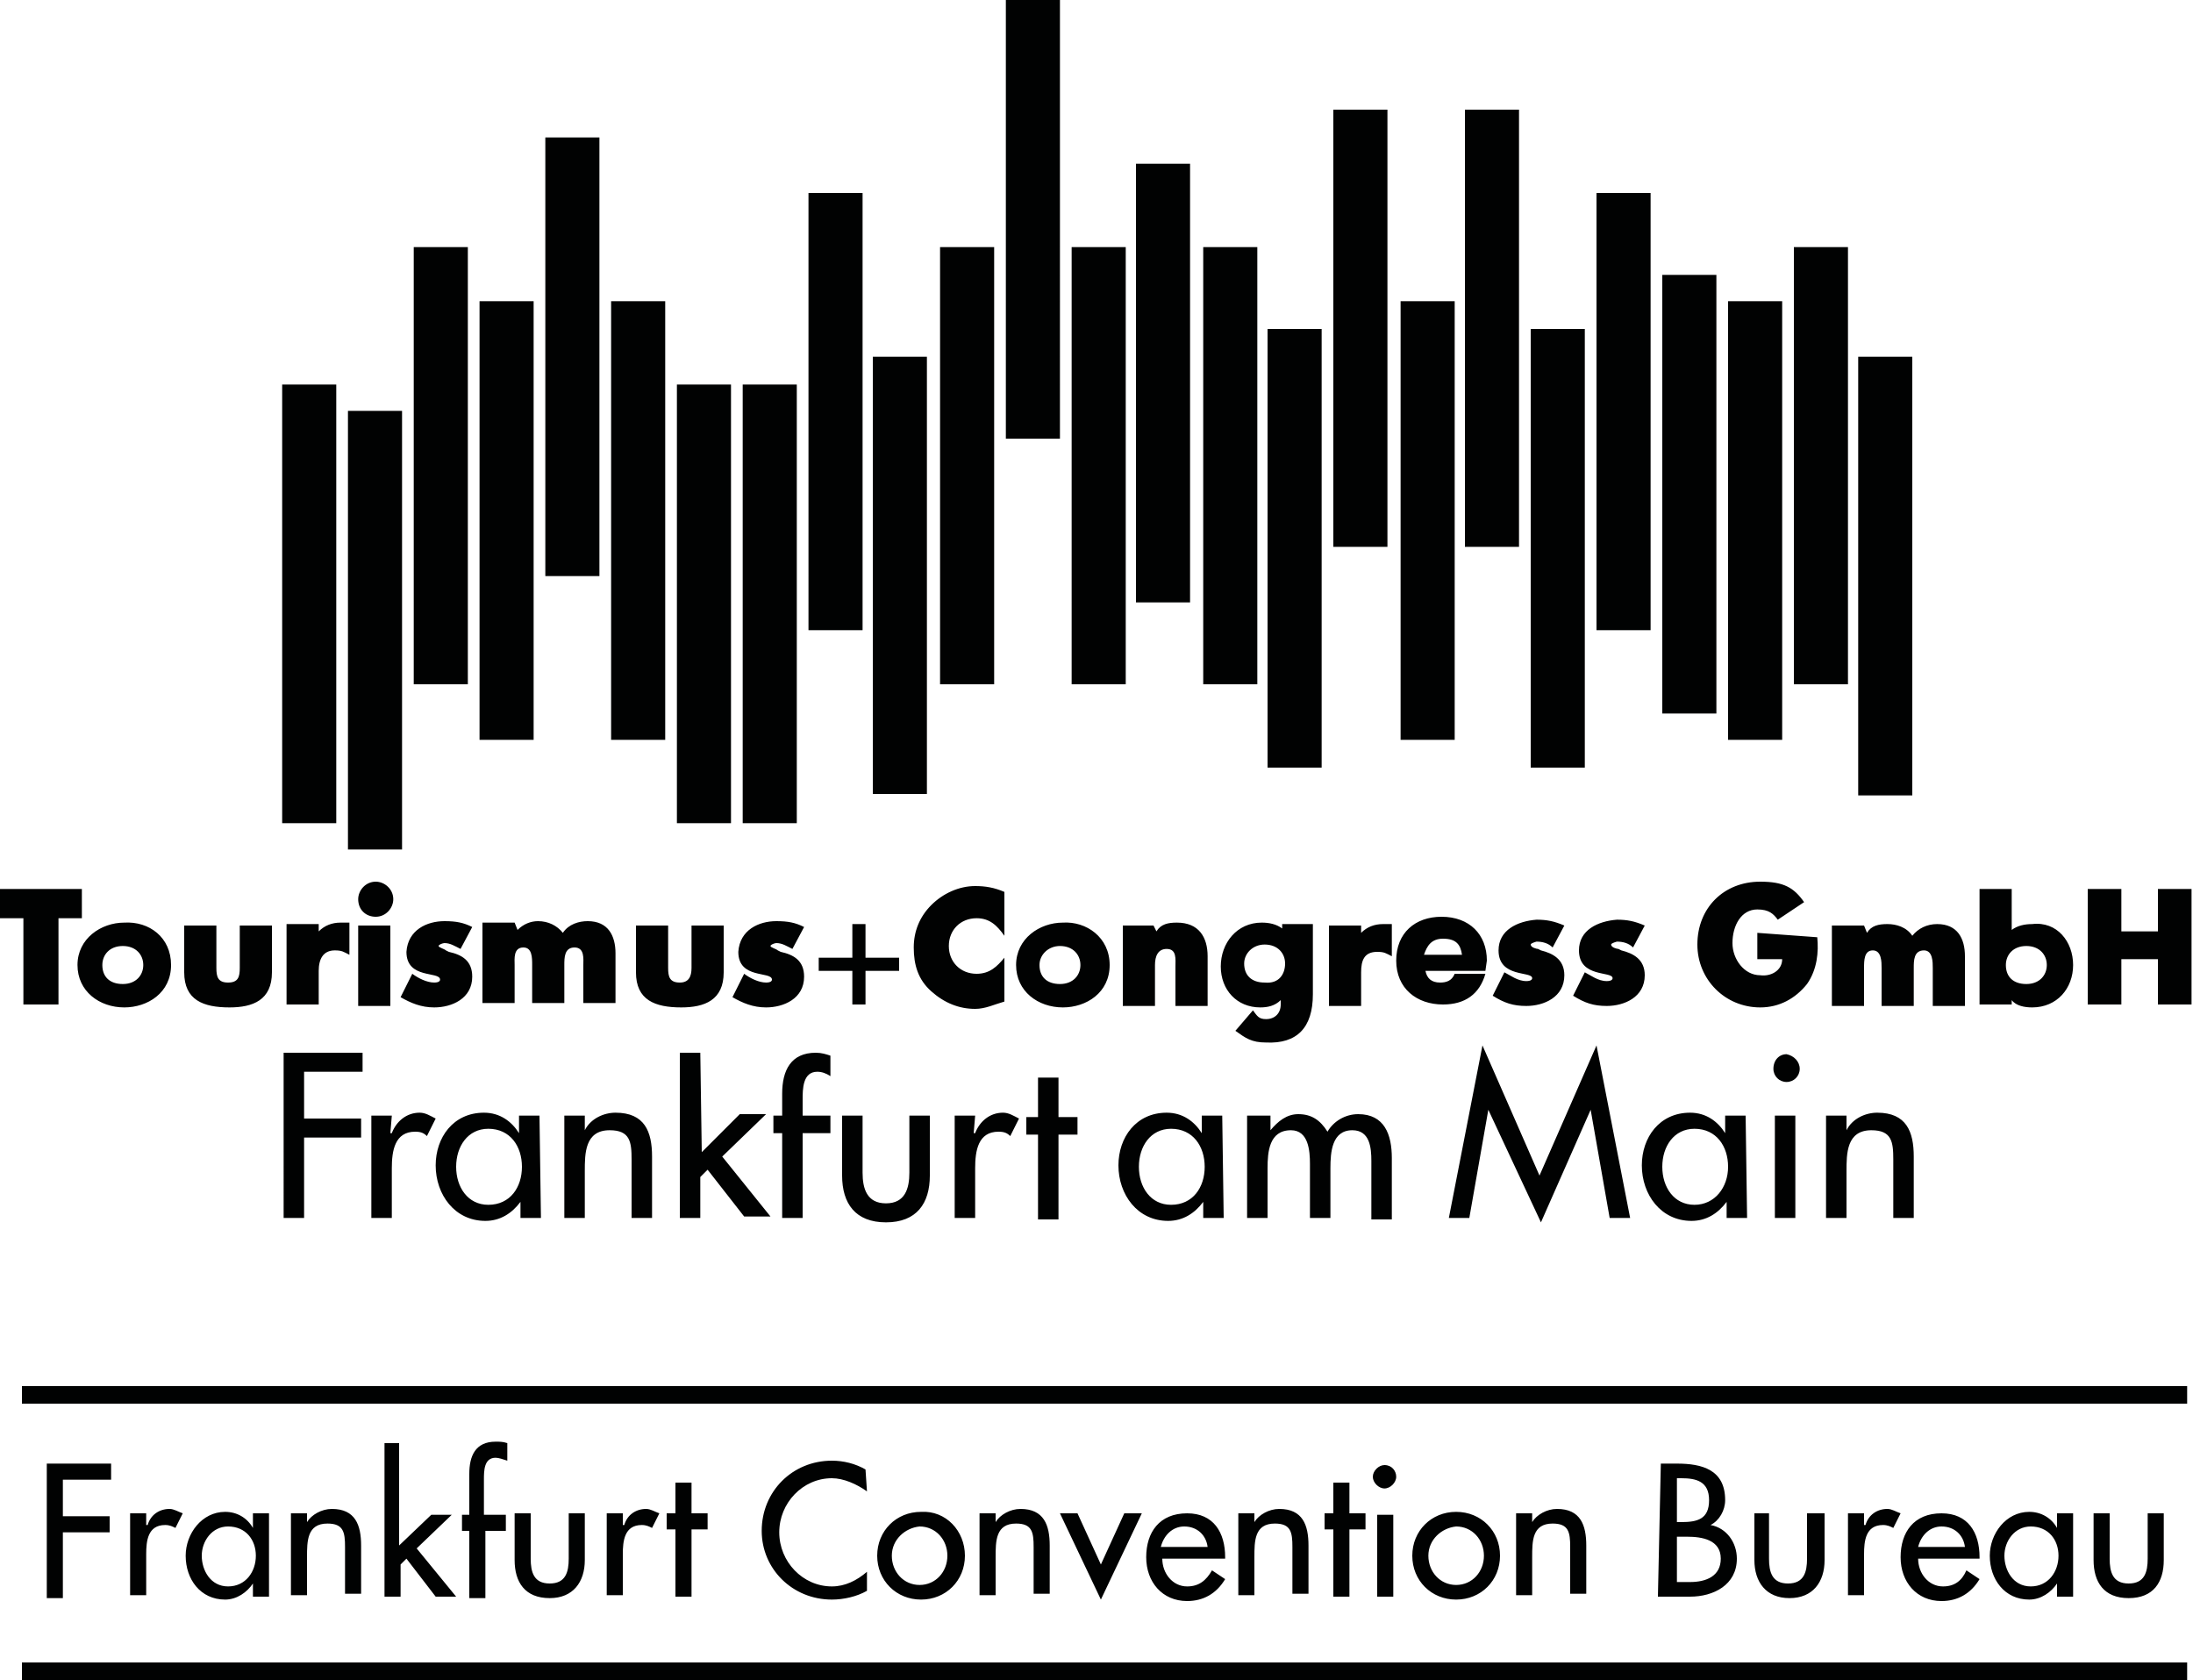<?xml version="1.0" encoding="UTF-8"?>
<svg xmlns="http://www.w3.org/2000/svg" xmlns:xlink="http://www.w3.org/1999/xlink" version="1.1" id="Ebene_1" x="0px" y="0px" viewBox="0 0 150 114.9" style="enable-background:new 0 0 150 114.9;" xml:space="preserve">
<style type="text/css">
	.st0{fill-rule:evenodd;clip-rule:evenodd;fill:#010202;}
</style>
<path class="st0" d="M4.3,101.1v2.6h3.2v1.1H4.3v4.5H3.2v-9.2h4.4v1.1H4.3z M10,103.5H8.9v5.6H10v-2.8c0-0.9,0.1-2,1.3-2  c0.3,0,0.5,0.1,0.7,0.2l0.5-1c-0.3-0.1-0.6-0.3-0.9-0.3c-0.7,0-1.3,0.4-1.5,1.1H10L10,103.5L10,103.5z M18.4,109.2h-1.1v-0.9  c-0.4,0.6-1.1,1.1-1.9,1.1c-1.7,0-2.7-1.4-2.7-3c0-1.5,1.1-3,2.7-3c0.8,0,1.5,0.4,1.9,1.1v-1h1.1V109.2z M17.5,106.4  c0-1.1-0.7-2-1.9-2c-1.1,0-1.8,1-1.8,2s0.6,2.1,1.8,2.1C16.8,108.5,17.5,107.5,17.5,106.4z M21,103.5h-1.1v5.6H21v-2.6  c0-1.1,0-2.3,1.4-2.3c1.1,0,1.2,0.6,1.2,1.6v3.2h1.1v-3.3c0-1.4-0.4-2.5-2-2.5c-0.7,0-1.4,0.4-1.7,0.9C21,104.2,21,103.5,21,103.5z   M27.4,98.7h-1.1v10.5h1.1V107l0.4-0.4l2,2.6h1.4l-2.7-3.3l2.4-2.3h-1.4l-2.2,2.1v-7H27.4z M34.7,98.7c-0.3-0.1-0.5-0.1-0.8-0.1  c-1.4,0-1.8,1-1.8,2.2v2.8h-0.5v1.1h0.5v4.6h1.1v-4.6h1.4v-1.1h-1.5v-2.4c0-0.6,0-1.5,0.8-1.5c0.2,0,0.5,0.1,0.8,0.2L34.7,98.7  L34.7,98.7z M35.2,103.5v3.2c0,1.5,0.7,2.6,2.4,2.6c1.6,0,2.4-1.1,2.4-2.6v-3.2h-1.1v3.1c0,0.9-0.2,1.7-1.3,1.7s-1.3-0.8-1.3-1.7  v-3.1H35.2z M42.6,103.5h-1.1v5.6h1.1v-2.8c0-0.9,0.1-2,1.3-2c0.3,0,0.5,0.1,0.7,0.2l0.5-1c-0.3-0.1-0.6-0.3-0.9-0.3  c-0.7,0-1.3,0.4-1.5,1.1h-0.1L42.6,103.5L42.6,103.5z M47.3,104.6h1.1v-1.1h-1.1v-2.1h-1.1v2.1h-0.6v1.1h0.6v4.6h1.1V104.6z   M59.2,100.5c-0.7-0.4-1.5-0.6-2.3-0.6c-2.7,0-4.8,2.1-4.8,4.8c0,2.6,2.1,4.7,4.8,4.7c0.8,0,1.7-0.2,2.4-0.6v-1.3  c-0.7,0.6-1.5,1-2.4,1c-2,0-3.6-1.7-3.6-3.7c0-2,1.6-3.7,3.6-3.7c0.8,0,1.7,0.4,2.4,0.9L59.2,100.5L59.2,100.5L59.2,100.5z   M61,106.4c0,1.1,0.8,2,1.9,2s1.9-0.9,1.9-2c0-1.1-0.8-2-1.9-2C61.9,104.5,61,105.3,61,106.4z M66,106.4c0,1.7-1.3,3-3,3  c-1.7,0-3-1.3-3-3c0-1.7,1.3-3,3-3C64.7,103.3,66,104.7,66,106.4z M68.1,103.5H67v5.6h1.1v-2.6c0-1.1,0-2.3,1.4-2.3  c1.1,0,1.2,0.6,1.2,1.6v3.2h1.1v-3.3c0-1.4-0.4-2.5-2-2.5c-0.7,0-1.4,0.4-1.7,0.9L68.1,103.5L68.1,103.5z M73.7,103.5h-1.2l2.8,5.9  l2.8-5.9h-1.2l-1.6,3.5L73.7,103.5z M82.6,105.8c-0.1-0.8-0.7-1.4-1.6-1.4c-0.8,0-1.4,0.6-1.6,1.4H82.6z M79.5,106.6  c0,1,0.7,1.9,1.7,1.9c0.8,0,1.3-0.4,1.7-1.1l0.9,0.6c-0.6,1-1.5,1.5-2.6,1.5c-1.7,0-2.8-1.3-2.8-3c0-1.7,0.9-3,2.8-3  c1.8,0,2.6,1.3,2.6,3v0.1L79.5,106.6L79.5,106.6z M85.8,103.5h-1.1v5.6h1.1v-2.6c0-1.1,0-2.3,1.4-2.3c1.1,0,1.2,0.6,1.2,1.6v3.2h1.1  v-3.3c0-1.4-0.4-2.5-2-2.5c-0.7,0-1.4,0.4-1.7,0.9V103.5z M92.3,104.6h1.1v-1.1h-1.1v-2.1h-1.1v2.1h-0.6v1.1h0.6v4.6h1.1L92.3,104.6  L92.3,104.6z M95.5,101c0,0.4-0.4,0.8-0.8,0.8c-0.4,0-0.8-0.4-0.8-0.8c0-0.4,0.4-0.8,0.8-0.8C95.2,100.2,95.5,100.6,95.5,101z   M95.3,109.2h-1.1v-5.6h1.1V109.2z M97.7,106.4c0,1.1,0.8,2,1.9,2s1.9-0.9,1.9-2c0-1.1-0.8-2-1.9-2  C98.6,104.5,97.7,105.3,97.7,106.4z M102.6,106.4c0,1.7-1.3,3-3,3c-1.7,0-3-1.3-3-3c0-1.7,1.3-3,3-3S102.6,104.7,102.6,106.4z   M104.8,103.5h-1.1v5.6h1.1v-2.6c0-1.1,0-2.3,1.4-2.3c1.1,0,1.2,0.6,1.2,1.6v3.2h1.1v-3.3c0-1.4-0.4-2.5-2-2.5  c-0.7,0-1.4,0.4-1.7,0.9V103.5z M113.6,100.1h1.1c1.7,0,3.3,0.4,3.3,2.5c0,0.7-0.4,1.4-1,1.7c1.1,0.2,1.8,1.2,1.8,2.3  c0,1.8-1.6,2.6-3.2,2.6h-2.2L113.6,100.1L113.6,100.1z M114.7,108.2h0.9c1.1,0,2.1-0.4,2.1-1.6c0-1.3-1.3-1.5-2.3-1.5h-0.7V108.2z   M114.7,104.1h0.3c1.1,0,1.9-0.2,1.9-1.5c0-1.3-0.9-1.5-1.9-1.5h-0.3V104.1z M120,103.5v3.2c0,1.5,0.8,2.6,2.4,2.6  c1.6,0,2.4-1.1,2.4-2.6v-3.2h-1.2v3.1c0,0.9-0.2,1.7-1.3,1.7c-1.1,0-1.3-0.8-1.3-1.7v-3.1H120z M127.5,103.5h-1.1v5.6h1.1v-2.8  c0-0.9,0.1-2,1.3-2c0.3,0,0.5,0.1,0.7,0.2l0.5-1c-0.3-0.1-0.6-0.3-0.9-0.3c-0.7,0-1.3,0.4-1.5,1.1h-0.1L127.5,103.5L127.5,103.5z   M134.4,105.8c-0.1-0.8-0.7-1.4-1.6-1.4c-0.8,0-1.4,0.6-1.6,1.4H134.4z M131.2,106.6c0,1,0.7,1.9,1.7,1.9c0.8,0,1.3-0.4,1.6-1.1  l0.9,0.6c-0.6,1-1.5,1.5-2.6,1.5c-1.7,0-2.8-1.3-2.8-3c0-1.7,0.9-3,2.8-3c1.8,0,2.6,1.3,2.6,3v0.1L131.2,106.6L131.2,106.6z   M141.8,109.2h-1.1v-0.9c-0.4,0.6-1.1,1.1-1.9,1.1c-1.7,0-2.7-1.4-2.7-3c0-1.5,1.1-3,2.7-3c0.8,0,1.5,0.4,1.9,1.1v-1h1.1V109.2z   M140.8,106.4c0-1.1-0.7-2-1.9-2c-1.1,0-1.8,1-1.8,2s0.6,2.1,1.8,2.1C140.1,108.5,140.8,107.5,140.8,106.4z M143.2,103.5v3.2  c0,1.5,0.7,2.6,2.4,2.6c1.7,0,2.4-1.1,2.4-2.6v-3.2h-1.1v3.1c0,0.9-0.2,1.7-1.3,1.7c-1.1,0-1.3-0.8-1.3-1.7v-3.1H143.2z M149.6,94.8  H1.5V96h148.1V94.8z M149.6,113.7H1.5v1.2h148.1V113.7z M127.1,24.4h3.7v30h-3.7V24.4z M19.3,56.3h3.7v-30h-3.7V56.3z M23.8,58.1  h3.7v-30h-3.7V58.1z M28.3,46.8H32V16.9h-3.7V46.8z M32.8,50.6h3.7v-30h-3.7V50.6z M37.3,39.4h3.7v-30h-3.7V39.4z M41.8,50.6h3.7  v-30h-3.7V50.6z M46.3,56.3H50v-30h-3.7V56.3z M50.8,56.3h3.7v-30h-3.7V56.3z M55.3,43.1H59V13.2h-3.7V43.1z M59.7,54.3h3.7V24.4  h-3.7V54.3z M64.3,46.8H68V16.9h-3.7V46.8z M68.8,30h3.7V0h-3.7V30z M73.2,46.8H77V16.9h-3.7V46.8z M77.7,41.2h3.7v-30h-3.7V41.2z   M82.2,46.8H86V16.9h-3.7V46.8z M86.7,52.5h3.7v-30h-3.7V52.5z M91.2,37.4h3.7V7.5h-3.7V37.4z M95.8,50.6h3.7v-30h-3.7V50.6z   M100.2,37.4h3.7V7.5h-3.7V37.4z M104.7,52.5h3.7v-30h-3.7V52.5z M109.2,43.1h3.7V13.2h-3.7V43.1z M113.7,48.8h3.7v-30h-3.7V48.8z   M118.2,50.6h3.7v-30h-3.7V50.6z M122.7,46.8h3.7V16.9h-3.7V46.8z M20.8,73.3v3.2h3.9v1.3h-3.9v5.5h-1.4V72h5.4v1.3H20.8z   M26.8,76.3h-1.4v7h1.4v-3.4c0-1.2,0.2-2.5,1.6-2.5c0.4,0,0.6,0.1,0.8,0.3l0.6-1.2c-0.4-0.2-0.7-0.4-1.1-0.4c-0.9,0-1.6,0.6-1.9,1.4  h-0.1L26.8,76.3L26.8,76.3z M37,83.3h-1.4v-1.1c-0.6,0.8-1.4,1.3-2.4,1.3c-2.1,0-3.4-1.8-3.4-3.8c0-1.9,1.2-3.6,3.3-3.6  c1.1,0,1.9,0.6,2.4,1.4v-1.2h1.4L37,83.3L37,83.3L37,83.3z M35.7,79.8c0-1.4-0.8-2.6-2.3-2.6c-1.4,0-2.2,1.2-2.2,2.6  s0.8,2.6,2.2,2.6C34.9,82.4,35.7,81.2,35.7,79.8z M40,76.3h-1.4v7H40v-3.2c0-1.2,0-2.8,1.7-2.8c1.4,0,1.5,0.8,1.5,2v4h1.4v-4.2  c0-1.7-0.5-3-2.5-3c-0.8,0-1.7,0.4-2.1,1.2C40,77.2,40,76.3,40,76.3z M47.9,72h-1.4v11.3h1.4v-2.8l0.5-0.5l2.5,3.2h1.8l-3.3-4.1  l3-2.9h-1.8l-2.6,2.6L47.9,72L47.9,72L47.9,72z M56.8,72.2c-0.3-0.1-0.6-0.2-1-0.2c-1.7,0-2.3,1.2-2.3,2.8v1.5h-0.6v1.2h0.6v5.8h1.4  v-5.8h1.9v-1.2h-1.9v-1.1c0-0.7,0-1.9,1-1.9c0.3,0,0.6,0.1,0.9,0.3V72.2z M57.6,76.3v4.1c0,1.9,0.9,3.2,3,3.2s3-1.3,3-3.2v-4.1h-1.4  v3.9c0,1.1-0.3,2.1-1.6,2.1c-1.3,0-1.6-1-1.6-2.1v-3.9H57.6z M66.7,76.3h-1.4v7h1.4v-3.4c0-1.2,0.2-2.5,1.6-2.5  c0.4,0,0.6,0.1,0.8,0.3l0.6-1.2c-0.4-0.2-0.7-0.4-1.1-0.4c-0.9,0-1.6,0.6-1.9,1.4h-0.1L66.7,76.3L66.7,76.3z M72.4,77.6h1.3v-1.2  h-1.3v-2.7H71v2.7h-0.8v1.2H71v5.8h1.4V77.6z M83.7,83.3h-1.4v-1.1c-0.6,0.8-1.4,1.3-2.4,1.3c-2.1,0-3.4-1.8-3.4-3.8  c0-1.9,1.2-3.6,3.3-3.6c1.1,0,1.9,0.6,2.4,1.4v-1.2h1.4L83.7,83.3L83.7,83.3L83.7,83.3z M82.4,79.8c0-1.4-0.8-2.6-2.3-2.6  c-1.4,0-2.2,1.2-2.2,2.6s0.8,2.6,2.2,2.6C81.6,82.4,82.4,81.2,82.4,79.8z M86.7,76.3h-1.4v7h1.4v-3.4c0-1.1,0.1-2.6,1.6-2.6  c1.2,0,1.3,1.4,1.3,2.3v3.7H91v-3.4c0-1.1,0.1-2.6,1.5-2.6c1.2,0,1.3,1.2,1.3,2.1v4h1.4v-4.2c0-1.6-0.5-3-2.3-3  c-0.9,0-1.7,0.5-2.1,1.2c-0.5-0.8-1.1-1.2-2-1.2c-0.8,0-1.4,0.5-1.9,1.1v-1L86.7,76.3L86.7,76.3z M105.4,83.6l3.4-7.7l1.3,7.4h1.4  l-2.3-11.8l-3.9,8.9l-3.9-8.9l-2.3,11.8h1.4l1.3-7.4L105.4,83.6z M119.5,83.3h-1.4v-1.1c-0.6,0.8-1.4,1.3-2.4,1.3  c-2.1,0-3.4-1.8-3.4-3.8c0-1.9,1.2-3.6,3.3-3.6c1.1,0,1.9,0.6,2.4,1.4v-1.2h1.4L119.5,83.3L119.5,83.3L119.5,83.3z M118.2,79.8  c0-1.4-0.8-2.6-2.3-2.6c-1.4,0-2.2,1.2-2.2,2.6s0.8,2.6,2.2,2.6C117.3,82.4,118.2,81.2,118.2,79.8z M123.1,73.1  c0,0.5-0.4,0.9-0.9,0.9c-0.5,0-0.9-0.4-0.9-0.9c0-0.6,0.4-1,0.9-1C122.7,72.2,123.1,72.6,123.1,73.1z M122.8,83.3h-1.4v-7h1.4V83.3z   M126.3,76.3h-1.4v7h1.4v-3.2c0-1.2,0-2.8,1.7-2.8c1.4,0,1.5,0.8,1.5,2v4h1.4v-4.2c0-1.7-0.5-3-2.5-3c-0.8,0-1.7,0.4-2.1,1.2V76.3z   M25.7,62.7c0.7,0,1.2-0.6,1.2-1.2c0-0.7-0.6-1.2-1.2-1.2c-0.7,0-1.2,0.6-1.2,1.2C24.5,62.2,25,62.7,25.7,62.7z M66.7,60.6  c0.7,0,1.3,0.1,2,0.4v3c-0.5-0.7-1-1.2-1.9-1.2c-1.1,0-1.9,0.8-1.9,1.9c0,1.1,0.8,1.9,1.9,1.9c0.9,0,1.4-0.5,1.9-1.1v3  C68,68.7,67.4,69,66.7,69c-1.1,0-2.1-0.4-3-1.2c-0.9-0.8-1.2-1.8-1.2-3c0-1.1,0.4-2.1,1.2-2.9C64.5,61.1,65.6,60.6,66.7,60.6z   M78.9,63.3h-2.1v5.5H79V66c0-0.6,0.2-1.1,0.8-1.1c0.7,0,0.6,0.7,0.6,1.2v2.7h2.2v-3.4c0-1.3-0.6-2.3-2.1-2.3  c-0.6,0-1.1,0.1-1.4,0.6L78.9,63.3L78.9,63.3z M93.1,63.3h-2.2v5.5h2.2v-2.3c0-0.8,0.2-1.4,1.1-1.4c0.5,0,0.6,0.1,1,0.3v-2.2h-0.6  c-0.6,0-1.1,0.2-1.5,0.6L93.1,63.3L93.1,63.3z M127.5,63.3h-2.2v5.5h2.2v-2.6c0-0.5,0-1.2,0.6-1.2c0.6,0,0.6,0.8,0.6,1.2v2.6h2.2  v-2.6c0-0.5,0-1.2,0.7-1.2c0.6,0,0.6,0.8,0.6,1.2v2.6h2.2v-3.4c0-1.2-0.5-2.2-1.9-2.2c-0.7,0-1.3,0.3-1.7,0.8  c-0.4-0.6-1.1-0.8-1.7-0.8c-0.6,0-1.1,0.1-1.4,0.6L127.5,63.3L127.5,63.3z M142.8,60.8v7.9h2.3v-3.1h2.5v3.1h2.3v-7.9h-2.3v2.9h-2.5  v-2.9H142.8z M5.6,60.8H0v2h1.6v5.9h2.4v-5.9h1.6L5.6,60.8L5.6,60.8z M12.6,66.5v-3.2h2.2v2.9c0,0.6,0.1,1,0.8,1s0.8-0.4,0.8-1v-2.9  h2.2v3.2c0,1.9-1.3,2.4-2.9,2.4C13.9,68.9,12.6,68.4,12.6,66.5z M21.8,63.7c0.4-0.4,0.9-0.6,1.5-0.6h0.6v2.2c-0.4-0.2-0.5-0.3-1-0.3  c-0.8,0-1.1,0.6-1.1,1.4v2.3h-2.2v-5.5h2.2C21.8,63.2,21.8,63.7,21.8,63.7z M24.5,63.3h2.2v5.5h-2.2V63.3z M35.4,63.6  c0.4-0.4,0.9-0.6,1.4-0.6c0.7,0,1.3,0.3,1.7,0.8c0.4-0.6,1.1-0.8,1.7-0.8c1.4,0,1.9,1,1.9,2.2v3.4h-2.2v-2.6c0-0.4,0.1-1.2-0.6-1.2  c-0.7,0-0.7,0.7-0.7,1.2v2.6h-2.2v-2.6c0-0.5,0-1.2-0.6-1.2c-0.7,0-0.6,0.8-0.6,1.2v2.6h-2.2v-5.5h2.2L35.4,63.6L35.4,63.6z   M43.5,66.5v-3.2h2.2v2.9c0,0.6,0.1,1,0.8,1c0.6,0,0.8-0.4,0.8-1v-2.9h2.2v3.2c0,1.9-1.3,2.4-2.9,2.4C44.8,68.9,43.5,68.4,43.5,66.5  z M30.4,63c0.8,0,1.3,0.1,1.9,0.4l-0.8,1.5c-0.4-0.2-0.7-0.4-1.1-0.4c-0.1,0-0.4,0.1-0.4,0.2s0.4,0.2,0.5,0.3l0.2,0.1  c0.9,0.2,1.6,0.6,1.6,1.7c0,1.5-1.4,2.1-2.6,2.1c-0.9,0-1.6-0.3-2.3-0.7l0.8-1.6c0.4,0.3,1,0.6,1.5,0.6c0.3,0,0.4-0.1,0.4-0.2  c0-0.6-2.3,0-2.3-1.9C27.9,63.6,29.2,63,30.4,63z M11.7,66c0,1.9-1.6,2.9-3.2,2.9c-1.7,0-3.2-1.1-3.2-2.9c0-1.8,1.6-2.9,3.2-2.9  C10.2,63,11.7,64.1,11.7,66z M9.8,66c0-0.7-0.5-1.3-1.4-1.3S7,65.3,7,66c0,0.8,0.5,1.3,1.4,1.3S9.8,66.7,9.8,66z M53.1,63  c0.8,0,1.3,0.1,1.9,0.4l-0.8,1.5c-0.4-0.2-0.7-0.4-1.1-0.4c-0.1,0-0.4,0.1-0.4,0.2s0.4,0.2,0.5,0.3l0.2,0.1c0.9,0.2,1.6,0.6,1.6,1.7  c0,1.5-1.4,2.1-2.6,2.1c-0.9,0-1.6-0.3-2.3-0.7l0.8-1.6c0.4,0.3,1,0.6,1.5,0.6c0.3,0,0.4-0.1,0.4-0.2c0-0.6-2.3,0-2.3-1.9  C50.6,63.6,51.9,63,53.1,63z M58.3,63.2v2.3H56v0.9h2.3v2.3h0.9v-2.3h2.3v-0.9h-2.3v-2.3H58.3z M75.9,66c0,1.9-1.6,2.9-3.2,2.9  c-1.7,0-3.2-1.1-3.2-2.9c0-1.8,1.6-2.9,3.2-2.9C74.3,63,75.9,64.1,75.9,66z M73.9,66c0-0.7-0.5-1.3-1.4-1.3c-0.8,0-1.4,0.6-1.4,1.3  c0,0.8,0.5,1.3,1.4,1.3C73.4,67.3,73.9,66.7,73.9,66z M89.8,63.2V68c0,2.3-1.1,3.4-3.2,3.3c-1,0-1.4-0.3-2.1-0.8l1.2-1.4  c0.3,0.4,0.4,0.6,0.9,0.6c0.6,0,1-0.4,1-1c0-0.1,0-0.2,0-0.3c-0.4,0.4-0.9,0.5-1.4,0.5c-1.6,0-2.7-1.2-2.7-2.8c0-1.6,1.1-3,2.8-3  c0.5,0,1,0.1,1.4,0.4v-0.3L89.8,63.2L89.8,63.2z M87.9,65.9c0-0.7-0.5-1.3-1.4-1.3c-0.8,0-1.4,0.6-1.4,1.3c0,0.8,0.5,1.3,1.4,1.3  C87.5,67.3,87.9,66.6,87.9,65.9z M101.6,66.4h-4.1c0.1,0.5,0.4,0.8,1,0.8c0.4,0,0.8-0.1,1-0.6h2.1c-0.4,1.4-1.4,2.1-2.9,2.1  c-1.8,0-3.2-1.1-3.2-3c0-1.9,1.3-3,3.1-3c1.9,0,3.1,1.2,3.1,3L101.6,66.4L101.6,66.4z M100,65.3c-0.1-0.7-0.4-1.1-1.3-1.1  c-0.8,0-1.1,0.5-1.3,1.1H100z M102.5,65c0,1.9,2.3,1.4,2.3,1.9c0,0.1-0.1,0.2-0.4,0.2c-0.6,0-1.1-0.4-1.5-0.6l-0.8,1.6  c0.8,0.5,1.4,0.7,2.3,0.7c1.2,0,2.6-0.6,2.6-2.1c0-1.1-0.8-1.5-1.6-1.7l-0.2-0.1c-0.1,0-0.5-0.1-0.5-0.3c0-0.1,0.4-0.2,0.4-0.2  c0.4,0,0.8,0.1,1.1,0.4l0.8-1.5c-0.7-0.3-1.2-0.4-1.9-0.4C103.8,63,102.5,63.6,102.5,65z M108,65c0,1.9,2.3,1.4,2.3,1.9  c0,0.1-0.1,0.2-0.4,0.2c-0.6,0-1.1-0.4-1.5-0.6l-0.8,1.6c0.8,0.5,1.4,0.7,2.3,0.7c1.2,0,2.6-0.6,2.6-2.1c0-1.1-0.8-1.5-1.6-1.7  l-0.2-0.1c-0.1,0-0.5-0.1-0.5-0.3c0-0.1,0.4-0.2,0.4-0.2c0.4,0,0.8,0.1,1.1,0.4l0.8-1.5c-0.7-0.3-1.2-0.4-1.9-0.4  C109.3,63,108,63.6,108,65z M120.2,63.8v1.8h1.7c0,0.8-0.8,1.2-1.5,1.1c-1.1,0-1.9-1.1-1.9-2.2c0-1.2,0.6-2.3,1.7-2.3  c0.8,0,1.1,0.3,1.4,0.7l1.8-1.2c-0.7-1-1.4-1.4-3-1.4c-2.5,0-4.3,1.8-4.3,4.3c0,2.4,1.9,4.3,4.3,4.3c1.3,0,2.4-0.6,3.2-1.6  c0.7-1,0.8-2.2,0.7-3.2L120.2,63.8z M141.8,66c0,1.6-1.1,2.9-2.8,2.9c-0.5,0-1.1-0.1-1.4-0.5v0.3h-2.2v-7.9h2.2v2.8  c0.4-0.3,0.9-0.4,1.4-0.4C140.7,63,141.8,64.4,141.8,66z M140,66c0-0.7-0.5-1.3-1.4-1.3c-0.9,0-1.4,0.6-1.4,1.3  c0,0.8,0.5,1.3,1.4,1.3C139.5,67.3,140,66.7,140,66z"></path>
</svg>
